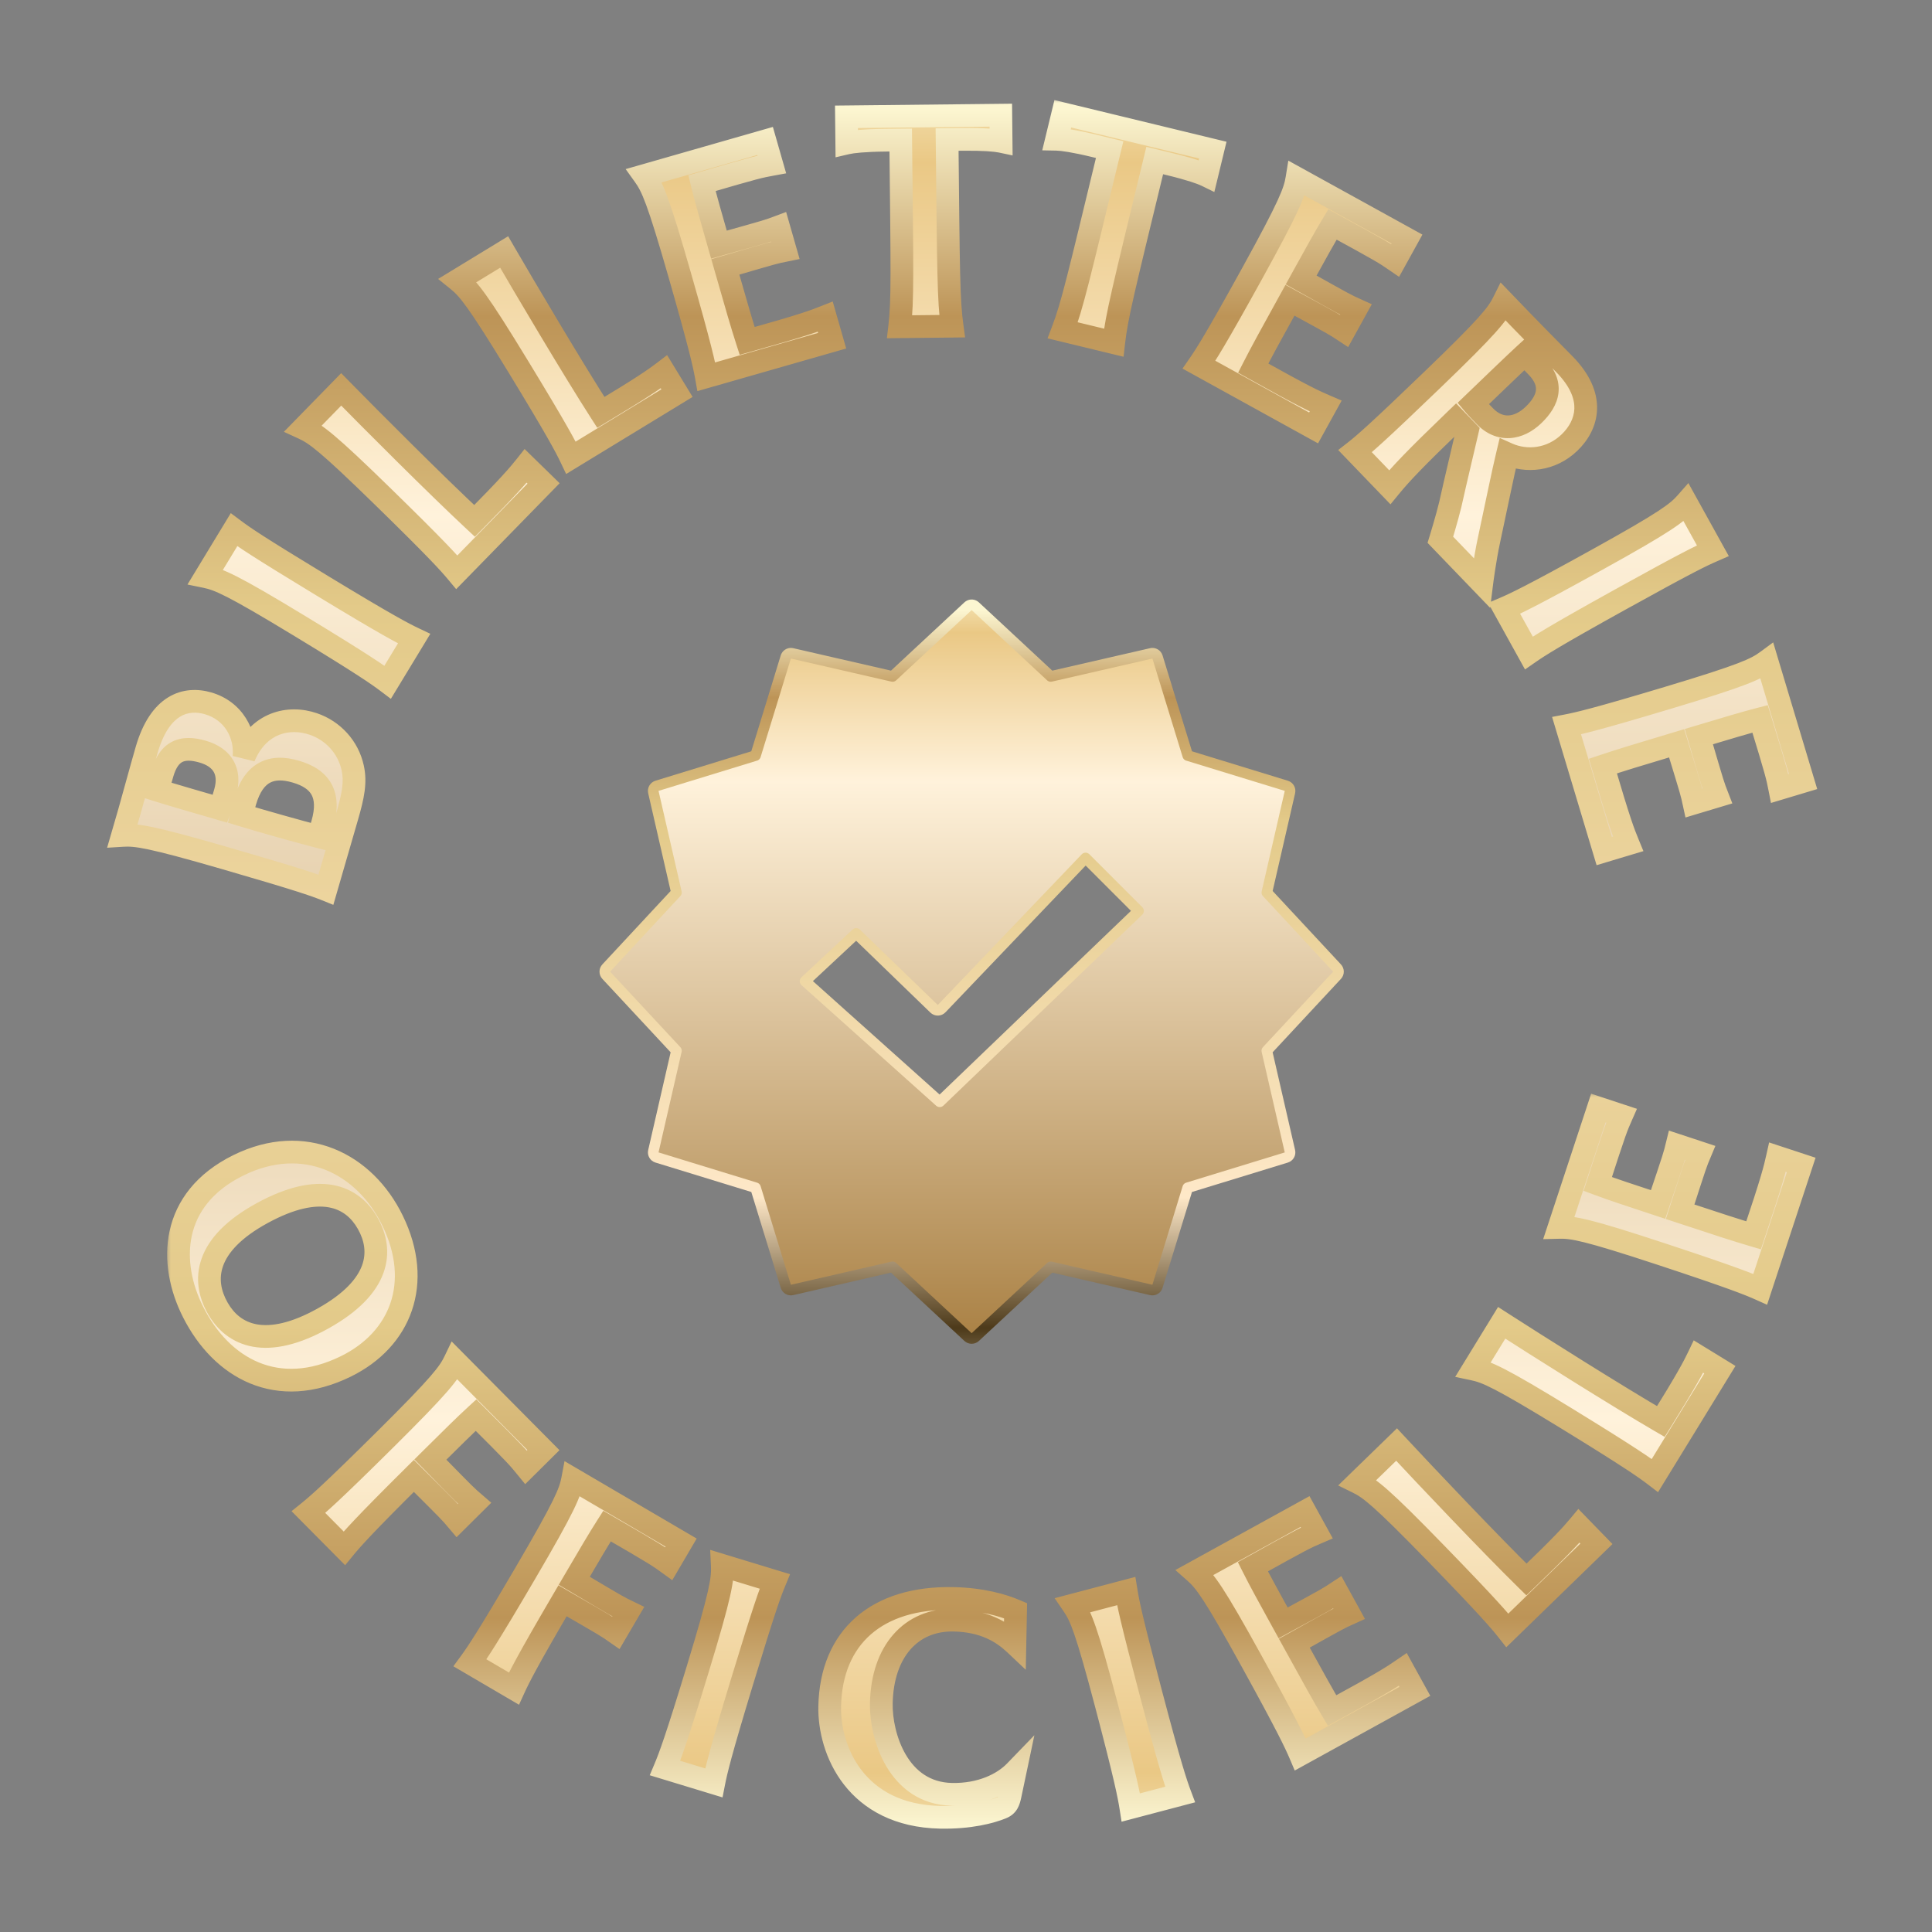 <svg width="171" height="171" viewBox="0 0 171 171" fill="none" xmlns="http://www.w3.org/2000/svg">
<rect x="0" y="0" width="171" height="171" fill="#808080" stroke="none"/>
<mask id="path-1-outside-1_332_106" maskUnits="userSpaceOnUse" x="14.618" y="96.621" width="147" height="66" fill="black">
<rect fill="white" x="14.618" y="96.621" width="147" height="66"/>
<path d="M17.091 116.126C14.921 111.838 15.005 106.139 21.11 103.135C26.924 100.274 32.281 102.964 34.748 108.039C37.43 113.551 35.466 118.549 30.621 120.934C24.565 123.914 19.608 121.117 17.091 116.126ZM28.595 116.694C33.648 113.877 33.934 110.727 32.549 108.279C31.164 105.831 28.273 104.605 23.221 107.363C18.095 110.156 17.882 113.33 19.267 115.778C20.652 118.226 23.566 119.5 28.595 116.694ZM36.632 130.63C32.223 135.003 31.149 136.22 30.477 137.038L27.302 133.837C28.126 133.172 29.352 132.108 34.068 127.431C38.995 122.544 39.743 121.535 40.263 120.449L48.097 128.347L46.563 129.869C45.86 129.006 45.727 128.834 42.134 125.249C41.099 126.199 40.064 127.226 38.089 129.185C41.454 132.616 41.207 132.367 42.006 133.057L40.473 134.578C39.789 133.774 40.036 134.023 36.632 130.63ZM49.791 141.683C46.651 147.041 45.926 148.493 45.486 149.456L41.596 147.177C42.222 146.323 43.134 144.98 46.492 139.249C50 133.262 50.465 132.095 50.689 130.912L60.286 136.536L59.194 138.399C58.294 137.747 58.121 137.614 53.728 135.071C52.972 136.255 52.234 137.513 50.828 139.912C54.961 142.366 54.659 142.188 55.608 142.651L54.516 144.514C53.648 143.912 53.951 144.089 49.791 141.683ZM63.178 157.802L58.865 156.488C59.275 155.512 59.85 153.994 61.785 147.64C63.806 141.002 63.986 139.759 63.929 138.556L68.579 139.972C68.145 141.025 67.714 142.164 65.685 148.828C63.75 155.182 63.382 156.763 63.178 157.802ZM89.889 142.561L89.83 145.503C88.691 144.427 87.063 143.45 84.417 143.397C80.638 143.322 78.097 146.161 78.006 150.75C77.948 153.666 79.495 158.72 84.246 158.814C86.811 158.865 88.774 157.905 89.849 156.792L89.402 158.916C89.283 159.454 89.168 159.803 88.651 160.009C87.698 160.395 85.852 160.898 83.233 160.846C75.729 160.697 73.36 154.898 73.436 151.038C73.558 144.883 77.626 141.345 84.347 141.479C86.912 141.529 88.764 142.079 89.889 142.561ZM104.451 158.833L100.09 159.982C99.927 158.936 99.618 157.342 97.926 150.919C96.158 144.209 95.659 143.056 94.979 142.063L99.678 140.825C99.863 141.949 100.094 143.144 101.869 149.881C103.561 156.303 104.078 157.842 104.451 158.833ZM125.231 149.7L115.086 155.29C114.672 154.316 113.985 152.845 110.78 147.027C107.431 140.95 106.666 139.953 105.764 139.155L115.507 133.787L116.549 135.679C115.528 136.119 115.325 136.199 110.893 138.672C111.523 139.928 112.227 141.205 113.569 143.641C117.791 141.345 117.484 141.515 118.367 140.936L119.409 142.827C118.448 143.265 118.755 143.095 114.559 145.438C116.344 148.678 117.061 149.979 117.903 151.395C122.551 148.865 123.245 148.39 124.162 147.761L125.231 149.7ZM120.163 131.204L123.609 127.855C126.092 130.525 131.885 136.642 135.105 139.8C138.183 136.846 139.095 135.848 139.755 135.055L141.298 136.643L133.417 144.301C132.761 143.471 131.709 142.234 127.081 137.47C122.245 132.494 121.244 131.735 120.163 131.204ZM130.399 121.177L132.913 117.081C135.977 119.056 143.101 123.553 147.001 125.819C149.255 122.196 149.892 121.003 150.336 120.072L152.223 121.23L146.477 130.597C145.636 129.954 144.312 129.015 138.65 125.542C132.735 121.913 131.578 121.425 130.399 121.177ZM159.425 103.11L155.798 114.111C154.831 113.679 153.327 113.069 147.019 110.989C140.429 108.816 139.19 108.607 137.986 108.636L141.469 98.072L143.521 98.748C143.071 99.766 142.978 99.962 141.414 104.792C142.731 105.282 144.116 105.739 146.757 106.61C148.287 102.054 148.177 102.387 148.43 101.362L150.481 102.038C150.075 103.013 150.185 102.68 148.706 107.252C152.219 108.41 153.629 108.875 155.21 109.34C156.893 104.322 157.078 103.502 157.322 102.417L159.425 103.11Z"/>
</mask>
<path d="M17.091 116.126C14.921 111.838 15.005 106.139 21.11 103.135C26.924 100.274 32.281 102.964 34.748 108.039C37.43 113.551 35.466 118.549 30.621 120.934C24.565 123.914 19.608 121.117 17.091 116.126ZM28.595 116.694C33.648 113.877 33.934 110.727 32.549 108.279C31.164 105.831 28.273 104.605 23.221 107.363C18.095 110.156 17.882 113.33 19.267 115.778C20.652 118.226 23.566 119.5 28.595 116.694ZM36.632 130.63C32.223 135.003 31.149 136.22 30.477 137.038L27.302 133.837C28.126 133.172 29.352 132.108 34.068 127.431C38.995 122.544 39.743 121.535 40.263 120.449L48.097 128.347L46.563 129.869C45.86 129.006 45.727 128.834 42.134 125.249C41.099 126.199 40.064 127.226 38.089 129.185C41.454 132.616 41.207 132.367 42.006 133.057L40.473 134.578C39.789 133.774 40.036 134.023 36.632 130.63ZM49.791 141.683C46.651 147.041 45.926 148.493 45.486 149.456L41.596 147.177C42.222 146.323 43.134 144.98 46.492 139.249C50 133.262 50.465 132.095 50.689 130.912L60.286 136.536L59.194 138.399C58.294 137.747 58.121 137.614 53.728 135.071C52.972 136.255 52.234 137.513 50.828 139.912C54.961 142.366 54.659 142.188 55.608 142.651L54.516 144.514C53.648 143.912 53.951 144.089 49.791 141.683ZM63.178 157.802L58.865 156.488C59.275 155.512 59.85 153.994 61.785 147.64C63.806 141.002 63.986 139.759 63.929 138.556L68.579 139.972C68.145 141.025 67.714 142.164 65.685 148.828C63.75 155.182 63.382 156.763 63.178 157.802ZM89.889 142.561L89.83 145.503C88.691 144.427 87.063 143.45 84.417 143.397C80.638 143.322 78.097 146.161 78.006 150.75C77.948 153.666 79.495 158.72 84.246 158.814C86.811 158.865 88.774 157.905 89.849 156.792L89.402 158.916C89.283 159.454 89.168 159.803 88.651 160.009C87.698 160.395 85.852 160.898 83.233 160.846C75.729 160.697 73.36 154.898 73.436 151.038C73.558 144.883 77.626 141.345 84.347 141.479C86.912 141.529 88.764 142.079 89.889 142.561ZM104.451 158.833L100.09 159.982C99.927 158.936 99.618 157.342 97.926 150.919C96.158 144.209 95.659 143.056 94.979 142.063L99.678 140.825C99.863 141.949 100.094 143.144 101.869 149.881C103.561 156.303 104.078 157.842 104.451 158.833ZM125.231 149.7L115.086 155.29C114.672 154.316 113.985 152.845 110.78 147.027C107.431 140.95 106.666 139.953 105.764 139.155L115.507 133.787L116.549 135.679C115.528 136.119 115.325 136.199 110.893 138.672C111.523 139.928 112.227 141.205 113.569 143.641C117.791 141.345 117.484 141.515 118.367 140.936L119.409 142.827C118.448 143.265 118.755 143.095 114.559 145.438C116.344 148.678 117.061 149.979 117.903 151.395C122.551 148.865 123.245 148.39 124.162 147.761L125.231 149.7ZM120.163 131.204L123.609 127.855C126.092 130.525 131.885 136.642 135.105 139.8C138.183 136.846 139.095 135.848 139.755 135.055L141.298 136.643L133.417 144.301C132.761 143.471 131.709 142.234 127.081 137.47C122.245 132.494 121.244 131.735 120.163 131.204ZM130.399 121.177L132.913 117.081C135.977 119.056 143.101 123.553 147.001 125.819C149.255 122.196 149.892 121.003 150.336 120.072L152.223 121.23L146.477 130.597C145.636 129.954 144.312 129.015 138.65 125.542C132.735 121.913 131.578 121.425 130.399 121.177ZM159.425 103.11L155.798 114.111C154.831 113.679 153.327 113.069 147.019 110.989C140.429 108.816 139.19 108.607 137.986 108.636L141.469 98.072L143.521 98.748C143.071 99.766 142.978 99.962 141.414 104.792C142.731 105.282 144.116 105.739 146.757 106.61C148.287 102.054 148.177 102.387 148.43 101.362L150.481 102.038C150.075 103.013 150.185 102.68 148.706 107.252C152.219 108.41 153.629 108.875 155.21 109.34C156.893 104.322 157.078 103.502 157.322 102.417L159.425 103.11Z" fill="url(#paint0_linear_332_106)"/>
<path d="M17.091 116.126L17.989 115.674L17.988 115.673L17.091 116.126ZM34.748 108.039L33.844 108.479L33.844 108.479L34.748 108.039ZM30.621 120.934L31.065 121.835L30.621 120.934ZM28.595 116.694L28.106 115.817L28.106 115.817L28.595 116.694ZM23.221 107.363L23.702 108.245L23.702 108.245L23.221 107.363ZM19.267 115.778L18.392 116.273L18.392 116.273L19.267 115.778ZM17.091 116.126L17.988 115.673C16.978 113.678 16.528 111.419 16.979 109.365C17.421 107.353 18.752 105.416 21.554 104.037L21.11 103.135L20.666 102.233C17.364 103.858 15.6 106.273 15.016 108.934C14.441 111.552 15.034 114.287 16.195 116.58L17.091 116.126ZM21.11 103.135L21.554 104.037C24.224 102.723 26.72 102.708 28.811 103.544C30.92 104.387 32.703 106.132 33.844 108.479L34.748 108.039L35.652 107.6C34.326 104.872 32.197 102.734 29.557 101.678C26.9 100.616 23.811 100.686 20.666 102.233L21.11 103.135ZM34.748 108.039L33.844 108.479C35.088 111.036 35.219 113.388 34.556 115.335C33.892 117.285 32.395 118.94 30.177 120.032L30.621 120.934L31.065 121.835C33.692 120.543 35.6 118.506 36.459 115.983C37.318 113.457 37.09 110.555 35.652 107.6L34.748 108.039ZM30.621 120.934L30.177 120.032C27.374 121.411 24.923 121.417 22.911 120.59C20.874 119.752 19.166 118.008 17.989 115.674L17.091 116.126L16.194 116.579C17.533 119.235 19.561 121.385 22.146 122.449C24.756 123.522 27.811 123.436 31.065 121.835L30.621 120.934ZM28.595 116.694L29.085 117.572C31.727 116.099 33.286 114.449 33.93 112.694C34.584 110.909 34.225 109.2 33.423 107.784L32.549 108.279L31.674 108.774C32.258 109.806 32.448 110.896 32.043 112.002C31.626 113.138 30.516 114.473 28.106 115.817L28.595 116.694ZM32.549 108.279L33.423 107.784C32.611 106.349 31.31 105.208 29.434 104.879C27.598 104.557 25.374 105.042 22.739 106.48L23.221 107.363L23.702 108.245C26.12 106.926 27.868 106.645 29.087 106.859C30.265 107.065 31.101 107.761 31.674 108.774L32.549 108.279ZM23.221 107.363L22.74 106.48C20.058 107.942 18.492 109.593 17.857 111.36C17.212 113.152 17.596 114.865 18.392 116.273L19.267 115.778L20.142 115.283C19.553 114.243 19.351 113.145 19.748 112.04C20.155 110.909 21.258 109.576 23.702 108.245L23.221 107.363ZM19.267 115.778L18.392 116.273C19.203 117.706 20.509 118.859 22.388 119.196C24.23 119.525 26.457 119.038 29.085 117.572L28.595 116.694L28.106 115.817C25.704 117.157 23.959 117.435 22.742 117.217C21.56 117.006 20.716 116.298 20.142 115.283L19.267 115.778ZM36.632 130.63L37.342 129.918L36.634 129.212L35.925 129.916L36.632 130.63ZM30.477 137.038L29.764 137.746L30.548 138.537L31.254 137.676L30.477 137.038ZM27.302 133.837L26.671 133.055L25.805 133.754L26.589 134.545L27.302 133.837ZM40.263 120.449L40.977 119.742L39.973 118.729L39.357 120.015L40.263 120.449ZM48.097 128.347L48.805 129.061L49.518 128.353L48.81 127.64L48.097 128.347ZM46.563 129.869L45.784 130.504L46.484 131.362L47.271 130.582L46.563 129.869ZM42.134 125.249L42.844 124.538L42.163 123.858L41.454 124.509L42.134 125.249ZM38.089 129.185L37.382 128.471L36.672 129.175L37.372 129.888L38.089 129.185ZM42.006 133.057L42.714 133.771L43.484 133.007L42.663 132.297L42.006 133.057ZM40.473 134.578L39.707 135.229L40.41 136.056L41.18 135.292L40.473 134.578ZM36.632 130.63L35.925 129.916C31.514 134.29 30.408 135.539 29.701 136.401L30.477 137.038L31.254 137.676C31.89 136.901 32.932 135.715 37.34 131.343L36.632 130.63ZM30.477 137.038L31.191 136.331L28.016 133.129L27.302 133.837L26.589 134.545L29.764 137.746L30.477 137.038ZM27.302 133.837L27.933 134.619C28.801 133.918 30.06 132.821 34.776 128.144L34.068 127.431L33.36 126.717C28.644 131.395 27.45 132.426 26.671 133.055L27.302 133.837ZM34.068 127.431L34.776 128.144C39.664 123.296 40.559 122.159 41.17 120.883L40.263 120.449L39.357 120.015C38.928 120.912 38.326 121.792 33.36 126.717L34.068 127.431ZM40.263 120.449L39.55 121.157L47.383 129.055L48.097 128.347L48.81 127.64L40.977 119.742L40.263 120.449ZM48.097 128.347L47.389 127.634L45.855 129.155L46.563 129.869L47.271 130.582L48.805 129.061L48.097 128.347ZM46.563 129.869L47.342 129.233C46.601 128.325 46.431 128.117 42.844 124.538L42.134 125.249L41.424 125.961C45.024 129.552 45.12 129.688 45.784 130.504L46.563 129.869ZM42.134 125.249L41.454 124.509C40.402 125.475 39.351 126.518 37.382 128.471L38.089 129.185L38.797 129.898C40.777 127.935 41.796 126.924 42.814 125.989L42.134 125.249ZM38.089 129.185L37.372 129.888C40.725 133.308 40.511 133.094 41.349 133.818L42.006 133.057L42.663 132.297C41.903 131.64 42.183 131.924 38.807 128.481L38.089 129.185ZM42.006 133.057L41.298 132.344L39.765 133.865L40.473 134.578L41.18 135.292L42.714 133.771L42.006 133.057ZM40.473 134.578L41.238 133.927C40.521 133.084 40.734 133.3 37.342 129.918L36.632 130.63L35.923 131.341C39.338 134.746 39.056 134.463 39.707 135.229L40.473 134.578ZM49.791 141.683L50.294 140.813L49.429 140.313L48.924 141.175L49.791 141.683ZM45.486 149.456L44.978 150.323L45.939 150.886L46.401 149.873L45.486 149.456ZM41.596 147.177L40.785 146.583L40.127 147.481L41.088 148.044L41.596 147.177ZM50.689 130.912L51.197 130.045L49.966 129.324L49.701 130.725L50.689 130.912ZM60.286 136.536L61.154 137.044L61.662 136.177L60.794 135.669L60.286 136.536ZM59.194 138.399L58.605 139.213L59.501 139.863L60.062 138.907L59.194 138.399ZM53.728 135.071L54.231 134.201L53.399 133.719L52.881 134.53L53.728 135.071ZM50.828 139.912L49.961 139.404L49.456 140.267L50.316 140.777L50.828 139.912ZM55.608 142.651L56.475 143.159L57.024 142.222L56.048 141.747L55.608 142.651ZM54.516 144.514L53.943 145.34L54.834 145.959L55.383 145.022L54.516 144.514ZM49.791 141.683L48.924 141.175C45.784 146.534 45.035 148.025 44.572 149.039L45.486 149.456L46.401 149.873C46.817 148.961 47.52 147.547 50.658 142.191L49.791 141.683ZM45.486 149.456L45.995 148.589L42.104 146.31L41.596 147.177L41.088 148.044L44.978 150.323L45.486 149.456ZM41.596 147.177L42.407 147.771C43.066 146.871 44.001 145.487 47.359 139.757L46.492 139.249L45.625 138.741C42.267 144.472 41.377 145.775 40.785 146.583L41.596 147.177ZM46.492 139.249L47.359 139.757C50.84 133.817 51.413 132.488 51.676 131.099L50.689 130.912L49.701 130.725C49.517 131.701 49.16 132.707 45.625 138.741L46.492 139.249ZM50.689 130.912L50.181 131.779L59.778 137.403L60.286 136.536L60.794 135.669L51.197 130.045L50.689 130.912ZM60.286 136.536L59.419 136.028L58.327 137.891L59.194 138.399L60.062 138.907L61.154 137.044L60.286 136.536ZM59.194 138.399L59.784 137.586C58.835 136.898 58.617 136.74 54.231 134.201L53.728 135.071L53.224 135.941C57.625 138.488 57.753 138.595 58.605 139.213L59.194 138.399ZM53.728 135.071L52.881 134.53C52.112 135.734 51.364 137.011 49.961 139.404L50.828 139.912L51.696 140.421C53.105 138.015 53.831 136.776 54.575 135.612L53.728 135.071ZM50.828 139.912L50.316 140.777C54.434 143.221 54.173 143.069 55.168 143.554L55.608 142.651L56.048 141.747C55.145 141.307 55.488 141.51 51.342 139.048L50.828 139.912ZM55.608 142.651L54.741 142.142L53.649 144.006L54.516 144.514L55.383 145.022L56.475 143.159L55.608 142.651ZM54.516 144.514L55.089 143.689C54.18 143.057 54.44 143.211 50.294 140.813L49.791 141.683L49.288 142.553C53.462 144.967 53.117 144.767 53.943 145.34L54.516 144.514ZM63.178 157.802L62.886 158.763L63.951 159.087L64.165 157.995L63.178 157.802ZM58.865 156.488L57.938 156.099L57.507 157.126L58.572 157.45L58.865 156.488ZM63.929 138.556L64.222 137.595L62.858 137.179L62.925 138.604L63.929 138.556ZM68.579 139.972L69.508 140.354L69.929 139.332L68.871 139.01L68.579 139.972ZM63.178 157.802L63.471 156.84L59.157 155.527L58.865 156.488L58.572 157.45L62.886 158.763L63.178 157.802ZM58.865 156.488L59.791 156.878C60.223 155.849 60.812 154.286 62.746 147.933L61.785 147.64L60.823 147.347C58.888 153.702 58.326 155.176 57.938 156.099L58.865 156.488ZM61.785 147.64L62.746 147.933C64.751 141.347 65 139.921 64.933 138.508L63.929 138.556L62.925 138.604C62.973 139.596 62.86 140.657 60.823 147.347L61.785 147.64ZM63.929 138.556L63.637 139.517L68.286 140.933L68.579 139.972L68.871 139.01L64.222 137.595L63.929 138.556ZM68.579 139.972L67.649 139.589C67.195 140.693 66.751 141.875 64.723 148.535L65.685 148.828L66.646 149.12C68.676 142.452 69.095 141.357 69.508 140.354L68.579 139.972ZM65.685 148.828L64.723 148.535C62.789 154.888 62.406 156.514 62.192 157.609L63.178 157.802L64.165 157.995C64.357 157.012 64.711 155.475 66.646 149.12L65.685 148.828ZM89.889 142.561L90.894 142.581L90.907 141.903L90.284 141.637L89.889 142.561ZM89.83 145.503L89.141 146.234L90.79 147.791L90.835 145.523L89.83 145.503ZM84.417 143.397L84.437 142.392L84.417 143.397ZM89.849 156.792L90.833 156.999L91.552 153.584L89.126 156.093L89.849 156.792ZM89.402 158.916L90.383 159.133L90.385 159.123L89.402 158.916ZM88.651 160.009L88.28 159.075L88.274 159.077L88.651 160.009ZM89.889 142.561L88.884 142.541L88.826 145.483L89.83 145.503L90.835 145.523L90.894 142.581L89.889 142.561ZM89.83 145.503L90.52 144.772C89.225 143.55 87.366 142.451 84.437 142.392L84.417 143.397L84.397 144.402C86.759 144.449 88.156 145.305 89.141 146.234L89.83 145.503ZM84.417 143.397L84.437 142.392C82.272 142.349 80.401 143.15 79.073 144.662C77.761 146.156 77.05 148.262 77.001 150.73L78.006 150.75L79.011 150.77C79.053 148.65 79.658 147.041 80.584 145.988C81.494 144.951 82.783 144.37 84.397 144.402L84.417 143.397ZM78.006 150.75L77.001 150.73C76.969 152.341 77.373 154.525 78.458 156.353C79.566 158.219 81.426 159.763 84.226 159.819L84.246 158.814L84.266 157.809C82.315 157.77 81.026 156.741 80.187 155.327C79.325 153.876 78.985 152.075 79.011 150.77L78.006 150.75ZM84.246 158.814L84.226 159.819C87.046 159.875 89.287 158.82 90.572 157.49L89.849 156.792L89.126 156.093C88.261 156.989 86.575 157.855 84.266 157.809L84.246 158.814ZM89.849 156.792L88.866 156.585L88.418 158.709L89.402 158.916L90.385 159.123L90.833 156.999L89.849 156.792ZM89.402 158.916L88.421 158.7C88.392 158.828 88.371 158.914 88.35 158.98C88.329 159.043 88.316 159.066 88.314 159.069C88.314 159.07 88.316 159.067 88.32 159.062C88.325 159.057 88.329 159.053 88.332 159.05C88.34 159.044 88.329 159.055 88.28 159.075L88.651 160.009L89.023 160.942C89.463 160.767 89.804 160.494 90.037 160.105C90.24 159.767 90.326 159.394 90.383 159.133L89.402 158.916ZM88.651 160.009L88.274 159.077C87.447 159.412 85.736 159.891 83.253 159.841L83.233 160.846L83.213 161.851C85.968 161.906 87.95 161.377 89.029 160.94L88.651 160.009ZM83.233 160.846L83.253 159.841C79.79 159.773 77.611 158.418 76.284 156.716C74.929 154.977 74.406 152.799 74.441 151.058L73.436 151.038L72.431 151.018C72.389 153.137 73.013 155.788 74.699 157.952C76.414 160.152 79.172 161.771 83.213 161.851L83.233 160.846ZM73.436 151.038L74.441 151.058C74.498 148.206 75.459 146.073 77.079 144.657C78.711 143.229 81.139 142.42 84.327 142.483L84.347 141.479L84.367 140.474C80.834 140.404 77.867 141.297 75.755 143.143C73.631 145.001 72.497 147.714 72.431 151.018L73.436 151.038ZM84.347 141.479L84.327 142.483C86.756 142.532 88.481 143.051 89.493 143.485L89.889 142.561L90.284 141.637C89.047 141.107 87.068 140.527 84.367 140.474L84.347 141.479ZM104.451 158.833L104.707 159.805L105.783 159.521L105.391 158.479L104.451 158.833ZM100.09 159.982L99.097 160.137L99.27 161.237L100.346 160.954L100.09 159.982ZM94.979 142.063L94.722 141.091L93.344 141.454L94.149 142.631L94.979 142.063ZM99.678 140.825L100.67 140.662L100.491 139.571L99.422 139.853L99.678 140.825ZM101.869 149.881L102.84 149.625L101.869 149.881ZM104.451 158.833L104.195 157.861L99.834 159.01L100.09 159.982L100.346 160.954L104.707 159.805L104.451 158.833ZM100.09 159.982L101.083 159.826C100.911 158.724 100.59 157.085 98.898 150.663L97.926 150.919L96.954 151.175C98.647 157.599 98.942 159.148 99.097 160.137L100.09 159.982ZM97.926 150.919L98.898 150.663C97.144 144.006 96.607 142.662 95.808 141.495L94.979 142.063L94.149 142.631C94.711 143.451 95.173 144.413 96.954 151.175L97.926 150.919ZM94.979 142.063L95.235 143.035L99.934 141.797L99.678 140.825L99.422 139.853L94.722 141.091L94.979 142.063ZM99.678 140.825L98.686 140.987C98.88 142.165 99.123 143.405 100.897 150.137L101.869 149.881L102.84 149.625C101.065 142.884 100.846 141.732 100.67 140.662L99.678 140.825ZM101.869 149.881L100.897 150.137C102.589 156.559 103.117 158.143 103.51 159.187L104.451 158.833L105.391 158.479C105.039 157.542 104.533 156.048 102.84 149.625L101.869 149.881ZM125.231 149.7L125.716 150.581L126.596 150.096L126.111 149.215L125.231 149.7ZM115.086 155.29L114.161 155.683L114.596 156.708L115.571 156.17L115.086 155.29ZM105.764 139.155L105.279 138.275L104.03 138.963L105.098 139.908L105.764 139.155ZM115.507 133.787L116.387 133.302L115.902 132.422L115.022 132.907L115.507 133.787ZM116.549 135.679L116.947 136.602L117.964 136.164L117.43 135.194L116.549 135.679ZM110.893 138.672L110.403 137.795L109.563 138.264L109.994 139.123L110.893 138.672ZM113.569 143.641L112.688 144.126L113.171 145.001L114.049 144.524L113.569 143.641ZM118.367 140.936L119.247 140.451L118.723 139.5L117.816 140.095L118.367 140.936ZM119.409 142.827L119.825 143.742L120.813 143.293L120.289 142.342L119.409 142.827ZM114.559 145.438L114.069 144.561L113.196 145.048L113.679 145.923L114.559 145.438ZM117.903 151.395L117.039 151.909L117.533 152.74L118.383 152.278L117.903 151.395ZM124.162 147.761L125.042 147.276L124.508 146.306L123.594 146.932L124.162 147.761ZM125.231 149.7L124.746 148.82L114.601 154.41L115.086 155.29L115.571 156.17L125.716 150.581L125.231 149.7ZM115.086 155.29L116.011 154.897C115.575 153.871 114.865 152.359 111.66 146.542L110.78 147.027L109.899 147.512C113.105 153.33 113.769 154.761 114.161 155.683L115.086 155.29ZM110.78 147.027L111.66 146.542C108.337 140.512 107.489 139.34 106.43 138.403L105.764 139.155L105.098 139.908C105.843 140.567 106.524 141.387 109.899 147.512L110.78 147.027ZM105.764 139.155L106.249 140.036L115.992 134.667L115.507 133.787L115.022 132.907L105.279 138.275L105.764 139.155ZM115.507 133.787L114.627 134.272L115.669 136.164L116.549 135.679L117.43 135.194L116.387 133.302L115.507 133.787ZM116.549 135.679L116.152 134.756C115.075 135.219 114.828 135.326 110.403 137.795L110.893 138.672L111.382 139.55C115.822 137.073 115.98 137.018 116.947 136.602L116.549 135.679ZM110.893 138.672L109.994 139.123C110.635 140.4 111.35 141.697 112.688 144.126L113.569 143.641L114.449 143.156C113.103 140.714 112.41 139.456 111.791 138.222L110.893 138.672ZM113.569 143.641L114.049 144.524C118.257 142.236 117.992 142.383 118.918 141.776L118.367 140.936L117.816 140.095C116.975 140.646 117.325 140.455 113.089 142.758L113.569 143.641ZM118.367 140.936L117.486 141.421L118.529 143.312L119.409 142.827L120.289 142.342L119.247 140.451L118.367 140.936ZM119.409 142.827L118.993 141.913C117.985 142.371 118.251 142.226 114.069 144.561L114.559 145.438L115.049 146.316C119.259 143.965 118.91 144.158 119.825 143.742L119.409 142.827ZM114.559 145.438L113.679 145.923C115.461 149.157 116.186 150.475 117.039 151.909L117.903 151.395L118.767 150.881C117.935 149.482 117.227 148.198 115.439 144.953L114.559 145.438ZM117.903 151.395L118.383 152.278C123.04 149.743 123.77 149.249 124.73 148.59L124.162 147.761L123.594 146.932C122.72 147.531 122.062 147.987 117.422 150.512L117.903 151.395ZM124.162 147.761L123.282 148.246L124.35 150.185L125.231 149.7L126.111 149.215L125.042 147.276L124.162 147.761ZM120.163 131.204L119.462 130.483L118.44 131.477L119.72 132.106L120.163 131.204ZM123.609 127.855L124.346 127.171L123.646 126.418L122.909 127.134L123.609 127.855ZM135.105 139.8L134.401 140.518L135.097 141.2L135.801 140.525L135.105 139.8ZM139.755 135.055L140.476 134.355L139.698 133.554L138.983 134.412L139.755 135.055ZM141.298 136.643L141.999 137.364L142.719 136.663L142.019 135.942L141.298 136.643ZM133.417 144.301L132.629 144.925L133.319 145.798L134.118 145.022L133.417 144.301ZM120.163 131.204L120.863 131.925L124.31 128.576L123.609 127.855L122.909 127.134L119.462 130.483L120.163 131.204ZM123.609 127.855L122.873 128.539C125.357 131.211 131.164 137.342 134.401 140.518L135.105 139.8L135.809 139.083C132.606 135.942 126.826 129.84 124.346 127.171L123.609 127.855ZM135.105 139.8L135.801 140.525C138.884 137.566 139.829 136.536 140.527 135.699L139.755 135.055L138.983 134.412C138.36 135.159 137.482 136.127 134.409 139.075L135.105 139.8ZM139.755 135.055L139.034 135.755L140.577 137.343L141.298 136.643L142.019 135.942L140.476 134.355L139.755 135.055ZM141.298 136.643L140.598 135.922L132.717 143.581L133.417 144.301L134.118 145.022L141.999 137.364L141.298 136.643ZM133.417 144.301L134.206 143.678C133.514 142.803 132.43 141.533 127.801 136.77L127.081 137.47L126.36 138.171C130.989 142.935 132.008 144.139 132.629 144.925L133.417 144.301ZM127.081 137.47L127.801 136.77C123.003 131.833 121.875 130.926 120.606 130.302L120.163 131.204L119.72 132.106C120.612 132.544 121.486 133.156 126.36 138.171L127.081 137.47ZM130.399 121.177L129.543 120.652L128.797 121.867L130.193 122.161L130.399 121.177ZM132.913 117.081L133.457 116.236L132.593 115.679L132.056 116.555L132.913 117.081ZM147.001 125.819L146.496 126.688L147.339 127.177L147.854 126.35L147.001 125.819ZM150.336 120.072L150.862 119.216L149.91 118.632L149.429 119.639L150.336 120.072ZM152.223 121.23L153.08 121.756L153.606 120.899L152.749 120.373L152.223 121.23ZM146.477 130.597L145.867 131.396L146.752 132.072L147.334 131.123L146.477 130.597ZM130.399 121.177L131.256 121.703L133.769 117.606L132.913 117.081L132.056 116.555L129.543 120.652L130.399 121.177ZM132.913 117.081L132.368 117.926C135.435 119.902 142.575 124.409 146.496 126.688L147.001 125.819L147.506 124.95C143.627 122.696 136.52 118.21 133.457 116.236L132.913 117.081ZM147.001 125.819L147.854 126.35C150.112 122.721 150.774 121.489 151.243 120.505L150.336 120.072L149.429 119.639C149.01 120.518 148.398 121.672 146.148 125.288L147.001 125.819ZM150.336 120.072L149.811 120.929L151.698 122.087L152.223 121.23L152.749 120.373L150.862 119.216L150.336 120.072ZM152.223 121.23L151.367 120.705L145.62 130.071L146.477 130.597L147.334 131.123L153.08 121.756L152.223 121.23ZM146.477 130.597L147.087 129.798C146.201 129.121 144.837 128.158 139.176 124.685L138.65 125.542L138.125 126.399C143.787 129.872 145.071 130.787 145.867 131.396L146.477 130.597ZM138.65 125.542L139.176 124.685C133.307 121.085 131.99 120.485 130.606 120.194L130.399 121.177L130.193 122.161C131.165 122.365 132.163 122.742 138.125 126.399L138.65 125.542ZM159.425 103.11L160.379 103.425L160.694 102.47L159.739 102.156L159.425 103.11ZM155.798 114.111L155.387 115.028L156.404 115.483L156.752 114.425L155.798 114.111ZM137.986 108.636L137.032 108.322L136.585 109.676L138.011 109.641L137.986 108.636ZM141.469 98.072L141.784 97.117L140.829 96.803L140.515 97.757L141.469 98.072ZM143.521 98.748L144.44 99.154L144.887 98.141L143.835 97.794L143.521 98.748ZM141.414 104.792L140.458 104.482L140.162 105.397L141.063 105.733L141.414 104.792ZM146.757 106.61L146.442 107.564L147.391 107.877L147.709 106.93L146.757 106.61ZM148.43 101.362L148.745 100.407L147.714 100.068L147.454 101.121L148.43 101.362ZM150.481 102.038L151.409 102.425L151.827 101.424L150.796 101.084L150.481 102.038ZM148.706 107.252L147.749 106.943L147.442 107.894L148.391 108.207L148.706 107.252ZM155.21 109.34L154.927 110.304L155.855 110.577L156.163 109.659L155.21 109.34ZM157.322 102.417L157.637 101.463L156.584 101.116L156.341 102.197L157.322 102.417ZM159.425 103.11L158.47 102.796L154.843 113.796L155.798 114.111L156.752 114.425L160.379 103.425L159.425 103.11ZM155.798 114.111L156.208 113.193C155.19 112.738 153.641 112.114 147.333 110.035L147.019 110.989L146.704 111.943C153.013 114.023 154.473 114.619 155.387 115.028L155.798 114.111ZM147.019 110.989L147.333 110.035C140.795 107.879 139.375 107.597 137.961 107.632L137.986 108.636L138.011 109.641C139.004 109.617 140.062 109.754 146.704 111.943L147.019 110.989ZM137.986 108.636L138.941 108.951L142.424 98.386L141.469 98.072L140.515 97.757L137.032 108.322L137.986 108.636ZM141.469 98.072L141.155 99.026L143.206 99.703L143.521 98.748L143.835 97.794L141.784 97.117L141.469 98.072ZM143.521 98.748L142.601 98.342C142.128 99.415 142.019 99.661 140.458 104.482L141.414 104.792L142.371 105.101C143.937 100.264 144.015 100.117 144.44 99.154L143.521 98.748ZM141.414 104.792L141.063 105.733C142.402 106.232 143.808 106.696 146.442 107.564L146.757 106.61L147.071 105.655C144.423 104.782 143.06 104.333 141.766 103.85L141.414 104.792ZM146.757 106.61L147.709 106.93C149.235 102.389 149.141 102.677 149.406 101.602L148.43 101.362L147.454 101.121C147.214 102.097 147.34 101.718 145.804 106.29L146.757 106.61ZM148.43 101.362L148.115 102.316L150.167 102.993L150.481 102.038L150.796 101.084L148.745 100.407L148.43 101.362ZM150.481 102.038L149.554 101.651C149.128 102.673 149.224 102.386 147.749 106.943L148.706 107.252L149.662 107.562C151.146 102.973 151.022 103.353 151.409 102.425L150.481 102.038ZM148.706 107.252L148.391 108.207C151.898 109.363 153.326 109.834 154.927 110.304L155.21 109.34L155.493 108.376C153.932 107.917 152.539 107.458 149.02 106.298L148.706 107.252ZM155.21 109.34L156.163 109.659C157.849 104.633 158.047 103.774 158.302 102.638L157.322 102.417L156.341 102.197C156.109 103.231 155.937 104.012 154.257 109.02L155.21 109.34ZM157.322 102.417L157.007 103.371L159.11 104.065L159.425 103.11L159.739 102.156L157.637 101.463L157.322 102.417Z" fill="url(#paint1_linear_332_106)" mask="url(#path-1-outside-1_332_106)"/>
<mask id="path-3-outside-2_332_106" maskUnits="userSpaceOnUse" x="8.618" y="8.621" width="153" height="72" fill="black">
<rect fill="white" x="8.618" y="8.621" width="153" height="72"/>
<path d="M10.842 73.943L11.466 71.79C11.699 70.986 12.474 68.119 12.977 66.381C14.15 62.336 16.448 61.681 18.419 62.252C20.649 62.898 21.773 64.939 21.598 66.996C22.886 63.912 25.58 63.344 27.729 64.079C29.469 64.668 30.817 66.127 31.215 67.957C31.495 69.219 31.268 70.39 30.712 72.309L28.848 78.74C27.867 78.343 26.333 77.814 19.954 75.965C13.289 74.034 12.044 73.869 10.842 73.943ZM21.687 70.958C21.514 71.554 21.499 71.606 21.374 72.132C22.949 72.617 26.639 73.658 28.184 74.05C28.36 73.539 28.36 73.539 28.533 72.942C29.307 70.271 28.322 68.917 26.169 68.293C24.043 67.677 22.461 68.287 21.687 70.958ZM19.481 71.584C19.612 71.228 19.755 70.735 19.928 70.139C20.462 68.298 19.703 67.037 17.939 66.526C16.124 66 14.954 66.448 14.367 68.471C14.21 69.016 14.074 69.482 13.965 69.957C14.891 70.253 17.899 71.125 19.481 71.584ZM36.653 56.526L34.313 60.381C33.469 59.742 32.14 58.81 26.462 55.364C20.53 51.763 19.37 51.281 18.191 51.038L20.712 46.884C21.626 47.564 22.622 48.264 28.577 51.878C34.255 55.324 35.696 56.072 36.653 56.526ZM26.841 37.903L30.199 34.465C32.75 37.069 38.702 43.032 42.003 46.105C45.003 43.072 45.888 42.049 46.528 41.24L48.111 42.786L40.434 50.649C39.756 49.836 38.672 48.627 33.92 43.986C28.956 39.138 27.935 38.406 26.841 37.903ZM40.518 24.805L44.622 22.303C46.45 25.458 50.742 32.707 53.181 36.501C56.838 34.304 57.948 33.532 58.768 32.906L59.92 34.796L50.537 40.516C50.081 39.561 49.331 38.121 45.873 32.45C42.262 26.525 41.454 25.562 40.518 24.805ZM73.652 30.157L62.517 33.346C62.331 32.304 61.989 30.717 60.16 24.332C58.249 17.661 57.725 16.519 57.023 15.541L67.717 12.477L68.312 14.554C67.218 14.755 67.003 14.789 62.131 16.212C62.466 17.577 62.867 18.979 63.633 21.652C68.261 20.355 67.923 20.451 68.913 20.083L69.508 22.16C68.473 22.372 68.811 22.275 64.198 23.625C65.217 27.181 65.626 28.608 66.131 30.177C71.226 28.745 72.008 28.437 73.043 28.028L73.652 30.157ZM79.722 12.395L78.399 12.409C76.483 12.429 75.431 12.548 74.946 12.661L74.921 10.339L88.582 10.194L88.607 12.516C88.12 12.413 87.066 12.316 85.149 12.337L83.826 12.351C83.953 24.257 83.95 26.525 84.272 28.871L79.628 28.92C79.9 26.568 79.849 24.301 79.722 12.395ZM98.216 13.242L96.93 12.93C95.067 12.479 94.018 12.336 93.52 12.326L94.067 10.069L107.345 13.287L106.798 15.543C106.351 15.324 105.353 14.971 103.49 14.52L102.204 14.208C99.4 25.78 98.84 27.978 98.575 30.331L94.062 29.237C94.904 27.024 95.412 24.814 98.216 13.242ZM116.265 37.876L106.123 32.281C106.726 31.411 107.604 30.044 110.812 24.229C114.164 18.153 114.599 16.974 114.792 15.786L124.532 21.16L123.488 23.051C122.571 22.421 122.395 22.293 117.938 19.865C117.212 21.068 116.508 22.345 115.164 24.78C119.359 27.125 119.052 26.956 120.013 27.393L118.97 29.285C118.087 28.705 118.394 28.875 114.173 26.576C112.386 29.815 111.669 31.116 110.921 32.584C115.541 35.164 116.313 35.497 117.335 35.937L116.265 37.876ZM128.366 44.641C128.951 42.017 129.468 39.907 129.864 38.177L128.853 37.127C125.235 40.61 124.027 41.885 123.01 43.126L119.939 39.936C120.773 39.283 121.996 38.218 126.781 33.612C131.78 28.8 132.544 27.802 133.08 26.724L134.597 28.3C135.159 28.883 137.2 30.965 138.437 32.211C141.322 35.13 140.491 37.654 138.916 39.171C137.282 40.744 135.082 40.912 133.435 40.174C132.958 42.17 132.577 44.148 131.802 47.743C131.404 49.587 131.156 51.588 131.156 51.588L127.485 47.775C127.485 47.775 128.076 45.858 128.366 44.641ZM130.388 35.724C130.631 36.015 130.987 36.385 131.417 36.832C132.747 38.213 134.412 37.996 135.735 36.723C137.097 35.412 137.487 33.988 136.026 32.471C135.633 32.062 135.408 31.829 134.939 31.38C134.22 32.035 131.575 34.582 130.388 35.724ZM135.318 57.793L133.133 53.849C134.107 53.433 135.576 52.743 141.387 49.525C147.457 46.162 148.452 45.395 149.247 44.492L151.602 48.743C150.558 49.198 149.456 49.716 143.362 53.091C137.552 56.309 136.187 57.189 135.318 57.793ZM141.987 75.326L138.656 64.232C139.695 64.033 141.278 63.67 147.639 61.76C154.285 59.764 155.42 59.226 156.39 58.512L159.589 69.166L157.52 69.787C157.306 68.696 157.269 68.481 155.784 63.628C154.423 63.98 153.027 64.399 150.364 65.199C151.72 69.81 151.619 69.473 151.999 70.459L149.931 71.08C149.705 70.048 149.806 70.384 148.398 65.789C144.855 66.853 143.433 67.28 141.871 67.805C143.367 72.881 143.686 73.66 144.107 74.689L141.987 75.326Z"/>
</mask>
<path d="M10.842 73.943L11.466 71.79C11.699 70.986 12.474 68.119 12.977 66.381C14.15 62.336 16.448 61.681 18.419 62.252C20.649 62.898 21.773 64.939 21.598 66.996C22.886 63.912 25.58 63.344 27.729 64.079C29.469 64.668 30.817 66.127 31.215 67.957C31.495 69.219 31.268 70.39 30.712 72.309L28.848 78.74C27.867 78.343 26.333 77.814 19.954 75.965C13.289 74.034 12.044 73.869 10.842 73.943ZM21.687 70.958C21.514 71.554 21.499 71.606 21.374 72.132C22.949 72.617 26.639 73.658 28.184 74.05C28.36 73.539 28.36 73.539 28.533 72.942C29.307 70.271 28.322 68.917 26.169 68.293C24.043 67.677 22.461 68.287 21.687 70.958ZM19.481 71.584C19.612 71.228 19.755 70.735 19.928 70.139C20.462 68.298 19.703 67.037 17.939 66.526C16.124 66 14.954 66.448 14.367 68.471C14.21 69.016 14.074 69.482 13.965 69.957C14.891 70.253 17.899 71.125 19.481 71.584ZM36.653 56.526L34.313 60.381C33.469 59.742 32.14 58.81 26.462 55.364C20.53 51.763 19.37 51.281 18.191 51.038L20.712 46.884C21.626 47.564 22.622 48.264 28.577 51.878C34.255 55.324 35.696 56.072 36.653 56.526ZM26.841 37.903L30.199 34.465C32.75 37.069 38.702 43.032 42.003 46.105C45.003 43.072 45.888 42.049 46.528 41.24L48.111 42.786L40.434 50.649C39.756 49.836 38.672 48.627 33.92 43.986C28.956 39.138 27.935 38.406 26.841 37.903ZM40.518 24.805L44.622 22.303C46.45 25.458 50.742 32.707 53.181 36.501C56.838 34.304 57.948 33.532 58.768 32.906L59.92 34.796L50.537 40.516C50.081 39.561 49.331 38.121 45.873 32.45C42.262 26.525 41.454 25.562 40.518 24.805ZM73.652 30.157L62.517 33.346C62.331 32.304 61.989 30.717 60.16 24.332C58.249 17.661 57.725 16.519 57.023 15.541L67.717 12.477L68.312 14.554C67.218 14.755 67.003 14.789 62.131 16.212C62.466 17.577 62.867 18.979 63.633 21.652C68.261 20.355 67.923 20.451 68.913 20.083L69.508 22.16C68.473 22.372 68.811 22.275 64.198 23.625C65.217 27.181 65.626 28.608 66.131 30.177C71.226 28.745 72.008 28.437 73.043 28.028L73.652 30.157ZM79.722 12.395L78.399 12.409C76.483 12.429 75.431 12.548 74.946 12.661L74.921 10.339L88.582 10.194L88.607 12.516C88.12 12.413 87.066 12.316 85.149 12.337L83.826 12.351C83.953 24.257 83.95 26.525 84.272 28.871L79.628 28.92C79.9 26.568 79.849 24.301 79.722 12.395ZM98.216 13.242L96.93 12.93C95.067 12.479 94.018 12.336 93.52 12.326L94.067 10.069L107.345 13.287L106.798 15.543C106.351 15.324 105.353 14.971 103.49 14.52L102.204 14.208C99.4 25.78 98.84 27.978 98.575 30.331L94.062 29.237C94.904 27.024 95.412 24.814 98.216 13.242ZM116.265 37.876L106.123 32.281C106.726 31.411 107.604 30.044 110.812 24.229C114.164 18.153 114.599 16.974 114.792 15.786L124.532 21.16L123.488 23.051C122.571 22.421 122.395 22.293 117.938 19.865C117.212 21.068 116.508 22.345 115.164 24.78C119.359 27.125 119.052 26.956 120.013 27.393L118.97 29.285C118.087 28.705 118.394 28.875 114.173 26.576C112.386 29.815 111.669 31.116 110.921 32.584C115.541 35.164 116.313 35.497 117.335 35.937L116.265 37.876ZM128.366 44.641C128.951 42.017 129.468 39.907 129.864 38.177L128.853 37.127C125.235 40.61 124.027 41.885 123.01 43.126L119.939 39.936C120.773 39.283 121.996 38.218 126.781 33.612C131.78 28.8 132.544 27.802 133.08 26.724L134.597 28.3C135.159 28.883 137.2 30.965 138.437 32.211C141.322 35.13 140.491 37.654 138.916 39.171C137.282 40.744 135.082 40.912 133.435 40.174C132.958 42.17 132.577 44.148 131.802 47.743C131.404 49.587 131.156 51.588 131.156 51.588L127.485 47.775C127.485 47.775 128.076 45.858 128.366 44.641ZM130.388 35.724C130.631 36.015 130.987 36.385 131.417 36.832C132.747 38.213 134.412 37.996 135.735 36.723C137.097 35.412 137.487 33.988 136.026 32.471C135.633 32.062 135.408 31.829 134.939 31.38C134.22 32.035 131.575 34.582 130.388 35.724ZM135.318 57.793L133.133 53.849C134.107 53.433 135.576 52.743 141.387 49.525C147.457 46.162 148.452 45.395 149.247 44.492L151.602 48.743C150.558 49.198 149.456 49.716 143.362 53.091C137.552 56.309 136.187 57.189 135.318 57.793ZM141.987 75.326L138.656 64.232C139.695 64.033 141.278 63.67 147.639 61.76C154.285 59.764 155.42 59.226 156.39 58.512L159.589 69.166L157.52 69.787C157.306 68.696 157.269 68.481 155.784 63.628C154.423 63.98 153.027 64.399 150.364 65.199C151.72 69.81 151.619 69.473 151.999 70.459L149.931 71.08C149.705 70.048 149.806 70.384 148.398 65.789C144.855 66.853 143.433 67.28 141.871 67.805C143.367 72.881 143.686 73.66 144.107 74.689L141.987 75.326Z" fill="url(#paint2_linear_332_106)"/>
<path d="M10.842 73.943L9.877 73.663L9.48 75.033L10.903 74.946L10.842 73.943ZM11.466 71.79L12.431 72.07L11.466 71.79ZM21.598 66.996L20.596 66.912L22.525 67.384L21.598 66.996ZM27.729 64.079L27.403 65.03L27.406 65.031L27.729 64.079ZM31.215 67.957L30.233 68.17L30.234 68.175L31.215 67.957ZM28.848 78.74L28.471 79.672L29.503 80.089L29.813 79.02L28.848 78.74ZM21.687 70.958L22.652 71.238L21.687 70.958ZM21.374 72.132L20.396 71.901L20.18 72.816L21.079 73.093L21.374 72.132ZM28.184 74.05L27.937 75.024L28.832 75.251L29.134 74.377L28.184 74.05ZM26.169 68.293L26.449 67.328L26.169 68.293ZM19.481 71.584L19.201 72.549L20.1 72.809L20.424 71.931L19.481 71.584ZM19.928 70.139L20.893 70.419L19.928 70.139ZM14.367 68.471L13.402 68.191L14.367 68.471ZM13.965 69.957L12.986 69.731L12.778 70.632L13.659 70.914L13.965 69.957ZM10.842 73.943L11.807 74.222L12.431 72.07L11.466 71.79L10.501 71.51L9.877 73.663L10.842 73.943ZM11.466 71.79L12.431 72.07C12.55 71.66 12.805 70.732 13.089 69.704C13.375 68.668 13.693 67.523 13.943 66.661L12.977 66.381L12.012 66.102C11.758 66.977 11.437 68.134 11.151 69.168C10.864 70.209 10.615 71.117 10.501 71.51L11.466 71.79ZM12.977 66.381L13.943 66.661C14.488 64.78 15.244 63.862 15.927 63.44C16.595 63.028 17.354 62.989 18.139 63.217L18.419 62.252L18.699 61.287C17.514 60.943 16.138 60.947 14.87 61.73C13.618 62.504 12.639 63.937 12.012 66.102L12.977 66.381ZM18.419 62.252L18.139 63.217C19.849 63.713 20.736 65.266 20.596 66.912L21.598 66.996L22.599 67.082C22.809 64.612 21.449 62.084 18.699 61.287L18.419 62.252ZM21.598 66.996L22.525 67.384C23.075 66.067 23.883 65.367 24.71 65.04C25.556 64.706 26.518 64.727 27.403 65.03L27.729 64.079L28.054 63.128C26.791 62.696 25.331 62.634 23.971 63.171C22.591 63.716 21.408 64.842 20.67 66.609L21.598 66.996ZM27.729 64.079L27.406 65.031C28.823 65.51 29.913 66.695 30.233 68.17L31.215 67.957L32.197 67.744C31.722 65.558 30.116 63.826 28.05 63.127L27.729 64.079ZM31.215 67.957L30.234 68.175C30.454 69.164 30.302 70.114 29.747 72.029L30.712 72.309L31.677 72.589C32.235 70.666 32.537 69.273 32.196 67.739L31.215 67.957ZM30.712 72.309L29.747 72.029L27.883 78.46L28.848 78.74L29.813 79.02L31.677 72.589L30.712 72.309ZM28.848 78.74L29.225 77.808C28.188 77.389 26.603 76.846 20.234 75L19.954 75.965L19.674 76.931C26.064 78.783 27.546 79.298 28.471 79.672L28.848 78.74ZM19.954 75.965L20.234 75C13.621 73.084 12.193 72.853 10.781 72.94L10.842 73.943L10.903 74.946C11.895 74.885 12.957 74.984 19.674 76.931L19.954 75.965ZM21.687 70.958L20.721 70.678C20.545 71.285 20.526 71.354 20.396 71.901L21.374 72.132L22.352 72.364C22.472 71.858 22.482 71.823 22.652 71.238L21.687 70.958ZM21.374 72.132L21.079 73.093C22.667 73.582 26.374 74.628 27.937 75.024L28.184 74.05L28.43 73.076C26.904 72.689 23.23 71.652 21.67 71.172L21.374 72.132ZM28.184 74.05L29.134 74.377C29.316 73.848 29.321 73.832 29.498 73.222L28.533 72.942L27.567 72.662C27.399 73.245 27.404 73.229 27.233 73.722L28.184 74.05ZM28.533 72.942L29.498 73.222C29.924 71.751 29.927 70.437 29.326 69.361C28.727 68.286 27.654 67.677 26.449 67.328L26.169 68.293L25.89 69.259C26.837 69.533 27.333 69.914 27.571 70.34C27.808 70.764 27.915 71.463 27.567 72.662L28.533 72.942ZM26.169 68.293L26.449 67.328C25.255 66.982 24.025 66.924 22.944 67.508C21.858 68.094 21.149 69.202 20.721 70.678L21.687 70.958L22.652 71.238C22.998 70.043 23.467 69.51 23.898 69.277C24.333 69.043 24.958 68.989 25.89 69.259L26.169 68.293ZM19.481 71.584L20.424 71.931C20.571 71.534 20.725 71 20.893 70.419L19.928 70.139L18.963 69.859C18.786 70.47 18.654 70.922 18.538 71.236L19.481 71.584ZM19.928 70.139L20.893 70.419C21.212 69.319 21.183 68.249 20.67 67.34C20.16 66.436 19.27 65.866 18.219 65.561L17.939 66.526L17.659 67.492C18.372 67.698 18.742 68.014 18.92 68.328C19.094 68.637 19.178 69.117 18.963 69.859L19.928 70.139ZM17.939 66.526L18.219 65.561C17.212 65.269 16.165 65.179 15.24 65.646C14.296 66.122 13.734 67.046 13.402 68.191L14.367 68.471L15.333 68.751C15.587 67.874 15.904 67.562 16.145 67.44C16.405 67.309 16.851 67.257 17.659 67.492L17.939 66.526ZM14.367 68.471L13.402 68.191C13.246 68.73 13.102 69.224 12.986 69.731L13.965 69.957L14.944 70.182C15.046 69.74 15.173 69.301 15.333 68.751L14.367 68.471ZM13.965 69.957L13.659 70.914C14.602 71.216 17.63 72.093 19.201 72.549L19.481 71.584L19.761 70.618C18.169 70.157 15.18 69.29 14.271 68.999L13.965 69.957ZM36.653 56.526L37.512 57.048L38.089 56.096L37.084 55.619L36.653 56.526ZM34.313 60.381L33.707 61.183L34.595 61.854L35.172 60.903L34.313 60.381ZM18.191 51.038L17.331 50.517L16.592 51.736L17.988 52.023L18.191 51.038ZM20.712 46.884L21.313 46.078L20.427 45.417L19.853 46.362L20.712 46.884ZM36.653 56.526L35.793 56.005L33.454 59.86L34.313 60.381L35.172 60.903L37.512 57.048L36.653 56.526ZM34.313 60.381L34.919 59.58C34.03 58.907 32.661 57.95 26.983 54.504L26.462 55.364L25.941 56.223C31.619 59.669 32.908 60.578 33.707 61.183L34.313 60.381ZM26.462 55.364L26.983 54.504C21.098 50.932 19.778 50.338 18.393 50.054L18.191 51.038L17.988 52.023C18.962 52.223 19.962 52.594 25.941 56.223L26.462 55.364ZM18.191 51.038L19.05 51.56L21.571 47.405L20.712 46.884L19.853 46.362L17.331 50.517L18.191 51.038ZM20.712 46.884L20.112 47.69C21.069 48.403 22.104 49.125 28.056 52.737L28.577 51.878L29.099 51.019C23.14 47.403 22.183 46.726 21.313 46.078L20.712 46.884ZM28.577 51.878L28.056 52.737C33.733 56.183 35.214 56.956 36.221 57.434L36.653 56.526L37.084 55.619C36.179 55.189 34.777 54.465 29.099 51.019L28.577 51.878ZM26.841 37.903L26.122 37.201L25.126 38.221L26.422 38.816L26.841 37.903ZM30.199 34.465L30.917 33.761L30.198 33.027L29.48 33.762L30.199 34.465ZM42.003 46.105L41.318 46.84L42.032 47.505L42.718 46.812L42.003 46.105ZM46.528 41.24L47.23 40.521L46.431 39.741L45.739 40.617L46.528 41.24ZM48.111 42.786L48.831 43.489L49.533 42.77L48.814 42.067L48.111 42.786ZM40.434 50.649L39.662 51.292L40.375 52.147L41.153 51.351L40.434 50.649ZM26.841 37.903L27.56 38.605L30.918 35.167L30.199 34.465L29.48 33.762L26.122 37.201L26.841 37.903ZM30.199 34.465L29.481 35.168C32.033 37.774 37.999 43.751 41.318 46.84L42.003 46.105L42.688 45.369C39.404 42.313 33.466 36.364 30.917 33.761L30.199 34.465ZM42.003 46.105L42.718 46.812C45.723 43.773 46.64 42.718 47.316 41.863L46.528 41.24L45.739 40.617C45.136 41.38 44.283 42.37 41.288 45.398L42.003 46.105ZM46.528 41.24L45.825 41.959L47.409 43.505L48.111 42.786L48.814 42.067L47.23 40.521L46.528 41.24ZM48.111 42.786L47.392 42.084L39.715 49.946L40.434 50.649L41.153 51.351L48.831 43.489L48.111 42.786ZM40.434 50.649L41.206 50.005C40.491 49.148 39.374 47.907 34.623 43.267L33.92 43.986L33.218 44.705C37.971 49.346 39.021 50.523 39.662 51.292L40.434 50.649ZM33.92 43.986L34.623 43.267C29.697 38.457 28.546 37.58 27.26 36.99L26.841 37.903L26.422 38.816C27.325 39.231 28.215 39.819 33.218 44.705L33.92 43.986ZM40.518 24.805L39.995 23.947L38.777 24.689L39.886 25.586L40.518 24.805ZM44.622 22.303L45.491 21.8L44.976 20.91L44.099 21.445L44.622 22.303ZM53.181 36.501L52.336 37.045L52.863 37.865L53.699 37.363L53.181 36.501ZM58.768 32.906L59.626 32.383L59.045 31.43L58.158 32.107L58.768 32.906ZM59.92 34.796L60.444 35.655L61.302 35.132L60.779 34.273L59.92 34.796ZM50.537 40.516L49.63 40.949L50.11 41.954L51.06 41.374L50.537 40.516ZM40.518 24.805L41.041 25.663L45.145 23.162L44.622 22.303L44.099 21.445L39.995 23.947L40.518 24.805ZM44.622 22.303L43.752 22.807C45.581 25.964 49.883 33.23 52.336 37.045L53.181 36.501L54.026 35.958C51.601 32.185 47.318 24.952 45.491 21.8L44.622 22.303ZM53.181 36.501L53.699 37.363C57.362 35.161 58.512 34.366 59.378 33.705L58.768 32.906L58.158 32.107C57.385 32.698 56.313 33.447 52.663 35.64L53.181 36.501ZM58.768 32.906L57.91 33.429L59.062 35.319L59.92 34.796L60.779 34.273L59.626 32.383L58.768 32.906ZM59.92 34.796L59.397 33.938L50.014 39.658L50.537 40.516L51.06 41.374L60.444 35.655L59.92 34.796ZM50.537 40.516L51.444 40.083C50.964 39.076 50.188 37.597 46.732 31.927L45.873 32.45L45.015 32.973C48.473 38.645 49.199 40.045 49.63 40.949L50.537 40.516ZM45.873 32.45L46.732 31.927C43.148 26.048 42.25 24.913 41.15 24.024L40.518 24.805L39.886 25.586C40.658 26.211 41.375 27.001 45.015 32.973L45.873 32.45ZM73.652 30.157L73.929 31.123L74.895 30.846L74.619 29.88L73.652 30.157ZM62.517 33.346L61.528 33.523L61.724 34.619L62.794 34.312L62.517 33.346ZM57.023 15.541L56.747 14.575L55.376 14.967L56.207 16.126L57.023 15.541ZM67.717 12.477L68.684 12.201L68.407 11.235L67.441 11.511L67.717 12.477ZM68.312 14.554L68.494 15.542L69.584 15.342L69.278 14.277L68.312 14.554ZM62.131 16.212L61.849 15.248L60.926 15.517L61.155 16.452L62.131 16.212ZM63.633 21.652L62.667 21.929L62.942 22.89L63.904 22.62L63.633 21.652ZM68.913 20.083L69.879 19.806L69.58 18.763L68.563 19.141L68.913 20.083ZM69.508 22.16L69.71 23.144L70.773 22.926L70.474 21.883L69.508 22.16ZM64.198 23.625L63.916 22.66L62.957 22.941L63.232 23.901L64.198 23.625ZM66.131 30.177L65.174 30.485L65.471 31.406L66.403 31.144L66.131 30.177ZM73.043 28.028L74.009 27.752L73.704 26.686L72.673 27.093L73.043 28.028ZM73.652 30.157L73.376 29.191L62.24 32.38L62.517 33.346L62.794 34.312L73.929 31.123L73.652 30.157ZM62.517 33.346L63.507 33.17C63.31 32.072 62.955 30.44 61.126 24.055L60.16 24.332L59.194 24.609C61.023 30.995 61.352 32.537 61.528 33.523L62.517 33.346ZM60.16 24.332L61.126 24.055C59.23 17.437 58.664 16.105 57.84 14.955L57.023 15.541L56.207 16.126C56.786 16.934 57.268 17.886 59.194 24.609L60.16 24.332ZM57.023 15.541L57.3 16.507L67.994 13.444L67.717 12.477L67.441 11.511L56.747 14.575L57.023 15.541ZM67.717 12.477L66.751 12.754L67.346 14.831L68.312 14.554L69.278 14.277L68.684 12.201L67.717 12.477ZM68.312 14.554L68.131 13.566C66.978 13.777 66.713 13.826 61.849 15.248L62.131 16.212L62.413 17.177C67.293 15.751 67.459 15.733 68.494 15.542L68.312 14.554ZM62.131 16.212L61.155 16.452C61.495 17.839 61.903 19.262 62.667 21.929L63.633 21.652L64.599 21.375C63.831 18.695 63.436 17.314 63.107 15.973L62.131 16.212ZM63.633 21.652L63.904 22.62C68.516 21.326 68.225 21.411 69.263 21.025L68.913 20.083L68.563 19.141C67.621 19.491 68.005 19.382 63.362 20.684L63.633 21.652ZM68.913 20.083L67.947 20.36L68.542 22.436L69.508 22.16L70.474 21.883L69.879 19.806L68.913 20.083ZM69.508 22.16L69.306 21.175C68.222 21.398 68.513 21.315 63.916 22.66L64.198 23.625L64.48 24.589C69.109 23.235 68.725 23.346 69.71 23.144L69.508 22.16ZM64.198 23.625L63.232 23.901C64.249 27.451 64.663 28.897 65.174 30.485L66.131 30.177L67.088 29.868C66.588 28.319 66.185 26.91 65.164 23.348L64.198 23.625ZM66.131 30.177L66.403 31.144C71.507 29.71 72.329 29.391 73.412 28.963L73.043 28.028L72.673 27.093C71.688 27.483 70.945 27.78 65.859 29.209L66.131 30.177ZM73.043 28.028L72.077 28.305L72.686 30.433L73.652 30.157L74.619 29.88L74.009 27.752L73.043 28.028ZM79.722 12.395L80.727 12.384L80.717 11.379L79.712 11.389L79.722 12.395ZM78.399 12.409L78.41 13.414L78.399 12.409ZM74.946 12.661L73.941 12.672L73.954 13.925L75.174 13.64L74.946 12.661ZM74.921 10.339L74.91 9.335L73.906 9.345L73.916 10.35L74.921 10.339ZM88.582 10.194L89.587 10.183L89.577 9.178L88.572 9.189L88.582 10.194ZM88.607 12.516L88.4 13.499L89.625 13.758L89.612 12.505L88.607 12.516ZM85.149 12.337L85.16 13.342L85.149 12.337ZM83.826 12.351L83.815 11.346L82.81 11.357L82.821 12.361L83.826 12.351ZM84.272 28.871L84.282 29.876L85.422 29.864L85.267 28.734L84.272 28.871ZM79.628 28.92L78.63 28.805L78.499 29.938L79.639 29.925L79.628 28.92ZM79.722 12.395L79.712 11.389L78.389 11.404L78.399 12.409L78.41 13.414L79.733 13.399L79.722 12.395ZM78.399 12.409L78.389 11.404C76.458 11.424 75.315 11.543 74.717 11.683L74.946 12.661L75.174 13.64C75.547 13.553 76.507 13.434 78.41 13.414L78.399 12.409ZM74.946 12.661L75.951 12.651L75.926 10.329L74.921 10.339L73.916 10.35L73.941 12.672L74.946 12.661ZM74.921 10.339L74.932 11.344L88.593 11.199L88.582 10.194L88.572 9.189L74.91 9.335L74.921 10.339ZM88.582 10.194L87.577 10.205L87.602 12.527L88.607 12.516L89.612 12.505L89.587 10.183L88.582 10.194ZM88.607 12.516L88.815 11.533C88.215 11.406 87.069 11.311 85.138 11.332L85.149 12.337L85.16 13.342C87.063 13.322 88.025 13.42 88.4 13.499L88.607 12.516ZM85.149 12.337L85.138 11.332L83.815 11.346L83.826 12.351L83.837 13.356L85.16 13.342L85.149 12.337ZM83.826 12.351L82.821 12.361C82.947 24.216 82.943 26.58 83.276 29.008L84.272 28.871L85.267 28.734C84.957 26.471 84.958 24.298 84.831 12.34L83.826 12.351ZM84.272 28.871L84.261 27.866L79.617 27.916L79.628 28.92L79.639 29.925L84.282 29.876L84.272 28.871ZM79.628 28.92L80.626 29.036C80.908 26.602 80.853 24.239 80.727 12.384L79.722 12.395L78.717 12.405C78.845 24.363 78.892 26.535 78.63 28.805L79.628 28.92ZM98.216 13.242L99.192 13.478L99.429 12.501L98.452 12.265L98.216 13.242ZM93.52 12.326L92.543 12.089L92.248 13.307L93.501 13.331L93.52 12.326ZM94.067 10.069L94.303 9.093L93.327 8.856L93.09 9.833L94.067 10.069ZM107.345 13.287L108.321 13.523L108.558 12.546L107.581 12.31L107.345 13.287ZM106.798 15.543L106.355 16.445L107.48 16.997L107.775 15.78L106.798 15.543ZM102.204 14.208L102.441 13.231L101.464 12.995L101.227 13.971L102.204 14.208ZM98.575 30.331L98.339 31.308L99.447 31.576L99.574 30.443L98.575 30.331ZM94.062 29.237L93.123 28.88L92.717 29.946L93.825 30.214L94.062 29.237ZM98.216 13.242L98.452 12.265L97.166 11.953L96.93 12.93L96.693 13.907L97.979 14.218L98.216 13.242ZM96.93 12.93L97.166 11.953C95.29 11.498 94.152 11.333 93.539 11.321L93.52 12.326L93.501 13.331C93.883 13.338 94.844 13.459 96.693 13.907L96.93 12.93ZM93.52 12.326L94.497 12.563L95.044 10.306L94.067 10.069L93.09 9.833L92.543 12.089L93.52 12.326ZM94.067 10.069L93.83 11.046L107.108 14.263L107.345 13.287L107.581 12.31L94.303 9.093L94.067 10.069ZM107.345 13.287L106.368 13.05L105.821 15.307L106.798 15.543L107.775 15.78L108.321 13.523L107.345 13.287ZM106.798 15.543L107.241 14.641C106.69 14.371 105.603 13.997 103.727 13.543L103.49 14.52L103.253 15.496C105.103 15.944 106.012 16.277 106.355 16.445L106.798 15.543ZM103.49 14.52L103.727 13.543L102.441 13.231L102.204 14.208L101.967 15.185L103.253 15.496L103.49 14.52ZM102.204 14.208L101.227 13.971C98.436 25.493 97.85 27.784 97.577 30.219L98.575 30.331L99.574 30.443C99.829 28.172 100.365 26.067 103.181 14.445L102.204 14.208ZM98.575 30.331L98.812 29.354L94.299 28.261L94.062 29.237L93.825 30.214L98.339 31.308L98.575 30.331ZM94.062 29.237L95.001 29.595C95.873 27.304 96.4 25 99.192 13.478L98.216 13.242L97.239 13.005C94.423 24.627 93.935 26.744 93.123 28.88L94.062 29.237ZM116.265 37.876L115.78 38.756L116.66 39.241L117.145 38.361L116.265 37.876ZM106.123 32.281L105.297 31.708L104.663 32.623L105.638 33.16L106.123 32.281ZM114.792 15.786L115.277 14.906L114.029 14.217L113.8 15.625L114.792 15.786ZM124.532 21.16L125.412 21.645L125.897 20.765L125.017 20.279L124.532 21.16ZM123.488 23.051L122.92 23.879L123.833 24.506L124.368 23.536L123.488 23.051ZM117.938 19.865L118.418 18.983L117.574 18.522L117.077 19.346L117.938 19.865ZM115.164 24.78L114.284 24.294L113.802 25.169L114.674 25.657L115.164 24.78ZM120.013 27.393L120.893 27.879L121.417 26.928L120.43 26.479L120.013 27.393ZM118.97 29.285L118.418 30.125L119.326 30.72L119.85 29.77L118.97 29.285ZM114.173 26.576L114.654 25.694L113.776 25.216L113.293 26.091L114.173 26.576ZM110.921 32.584L110.025 32.127L109.586 32.989L110.431 33.461L110.921 32.584ZM117.335 35.937L118.215 36.423L118.75 35.453L117.732 35.014L117.335 35.937ZM116.265 37.876L116.751 36.996L106.609 31.401L106.123 32.281L105.638 33.16L115.78 38.756L116.265 37.876ZM106.123 32.281L106.949 32.853C107.585 31.937 108.484 30.529 111.692 24.714L110.812 24.229L109.932 23.743C106.723 29.559 105.868 30.885 105.297 31.708L106.123 32.281ZM110.812 24.229L111.692 24.714C115.018 18.686 115.557 17.343 115.784 15.947L114.792 15.786L113.8 15.625C113.64 16.606 113.31 17.62 109.932 23.743L110.812 24.229ZM114.792 15.786L114.306 16.666L124.046 22.039L124.532 21.16L125.017 20.279L115.277 14.906L114.792 15.786ZM124.532 21.16L123.652 20.674L122.608 22.565L123.488 23.051L124.368 23.536L125.412 21.645L124.532 21.16ZM123.488 23.051L124.057 22.222C123.09 21.559 122.869 21.407 118.418 18.983L117.938 19.865L117.457 20.748C121.922 23.18 122.052 23.284 122.92 23.879L123.488 23.051ZM117.938 19.865L117.077 19.346C116.339 20.57 115.624 21.866 114.284 24.294L115.164 24.78L116.044 25.265C117.391 22.824 118.085 21.567 118.798 20.384L117.938 19.865ZM115.164 24.78L114.674 25.657C118.855 27.994 118.589 27.849 119.597 28.308L120.013 27.393L120.43 26.479C119.515 26.062 119.864 26.256 115.655 23.903L115.164 24.78ZM120.013 27.393L119.133 26.908L118.09 28.799L118.97 29.285L119.85 29.77L120.893 27.879L120.013 27.393ZM118.97 29.285L119.521 28.444C118.596 27.837 118.86 27.984 114.654 25.694L114.173 26.576L113.693 27.459C117.928 29.765 117.578 29.573 118.418 30.125L118.97 29.285ZM114.173 26.576L113.293 26.091C111.509 29.324 110.783 30.641 110.025 32.127L110.921 32.584L111.816 33.04C112.555 31.59 113.263 30.306 115.053 27.062L114.173 26.576ZM110.921 32.584L110.431 33.461C115.06 36.046 115.867 36.399 116.937 36.86L117.335 35.937L117.732 35.014C116.759 34.595 116.023 34.282 111.411 31.706L110.921 32.584ZM117.335 35.937L116.455 35.452L115.385 37.39L116.265 37.876L117.145 38.361L118.215 36.423L117.335 35.937ZM128.366 44.641L129.344 44.875L129.346 44.867L129.347 44.86L128.366 44.641ZM129.864 38.177L130.844 38.401L130.965 37.872L130.588 37.48L129.864 38.177ZM128.853 37.127L129.577 36.43L128.88 35.706L128.156 36.403L128.853 37.127ZM123.01 43.126L122.286 43.823L123.071 44.638L123.788 43.763L123.01 43.126ZM119.939 39.936L119.32 39.145L118.443 39.831L119.215 40.633L119.939 39.936ZM133.08 26.724L133.804 26.027L132.815 25L132.18 26.276L133.08 26.724ZM134.597 28.3L133.873 28.997L134.597 28.3ZM138.437 32.211L139.152 31.504L139.15 31.503L138.437 32.211ZM138.916 39.171L138.219 38.447L138.916 39.171ZM133.435 40.174L133.846 39.257L132.74 38.761L132.458 39.94L133.435 40.174ZM131.802 47.743L132.784 47.955L132.784 47.955L131.802 47.743ZM131.156 51.588L130.432 52.285L131.893 53.803L132.153 51.711L131.156 51.588ZM127.485 47.775L126.525 47.479L126.351 48.045L126.761 48.472L127.485 47.775ZM130.388 35.724L129.691 35L129.017 35.649L129.616 36.368L130.388 35.724ZM131.417 36.832L130.693 37.529L131.417 36.832ZM136.026 32.471L136.75 31.773L136.026 32.471ZM134.939 31.38L135.634 30.654L134.956 30.006L134.263 30.637L134.939 31.38ZM128.366 44.641L129.347 44.86C129.933 42.231 130.442 40.159 130.844 38.401L129.864 38.177L128.884 37.953C128.495 39.656 127.969 41.803 127.385 44.423L128.366 44.641ZM129.864 38.177L130.588 37.48L129.577 36.43L128.853 37.127L128.129 37.824L129.14 38.874L129.864 38.177ZM128.853 37.127L128.156 36.403C124.538 39.886 123.291 41.198 122.233 42.489L123.01 43.126L123.788 43.763C124.763 42.573 125.932 41.334 129.55 37.851L128.853 37.127ZM123.01 43.126L123.734 42.429L120.663 39.239L119.939 39.936L119.215 40.633L122.286 43.823L123.01 43.126ZM119.939 39.936L120.559 40.727C121.44 40.038 122.701 38.935 127.478 34.336L126.781 33.612L126.084 32.888C121.292 37.502 120.106 38.529 119.32 39.145L119.939 39.936ZM126.781 33.612L127.478 34.336C132.438 29.561 133.35 28.438 133.98 27.171L133.08 26.724L132.18 26.276C131.738 27.166 131.123 28.038 126.084 32.888L126.781 33.612ZM133.08 26.724L132.356 27.421L133.873 28.997L134.597 28.3L135.321 27.603L133.804 26.027L133.08 26.724ZM134.597 28.3L133.873 28.997C134.44 29.585 136.486 31.672 137.724 32.919L138.437 32.211L139.15 31.503C137.915 30.259 135.878 28.181 135.321 27.603L134.597 28.3ZM138.437 32.211L137.722 32.917C139.028 34.238 139.376 35.344 139.345 36.179C139.313 37.033 138.878 37.812 138.219 38.447L138.916 39.171L139.613 39.895C140.528 39.013 141.297 37.772 141.353 36.254C141.41 34.718 140.731 33.103 139.152 31.504L138.437 32.211ZM138.916 39.171L138.219 38.447C136.904 39.712 135.151 39.841 133.846 39.257L133.435 40.174L133.024 41.091C135.014 41.982 137.659 41.775 139.613 39.895L138.916 39.171ZM133.435 40.174L132.458 39.94C131.977 41.95 131.588 43.964 130.819 47.531L131.802 47.743L132.784 47.955C133.565 44.333 133.939 42.39 134.413 40.407L133.435 40.174ZM131.802 47.743L130.819 47.531C130.614 48.481 130.449 49.464 130.336 50.205C130.279 50.577 130.235 50.89 130.205 51.111C130.19 51.221 130.178 51.309 130.17 51.369C130.166 51.399 130.163 51.422 130.161 51.438C130.16 51.446 130.16 51.453 130.159 51.457C130.159 51.459 130.159 51.461 130.158 51.462C130.158 51.462 130.158 51.463 130.158 51.463C130.158 51.463 130.158 51.464 130.158 51.464C130.158 51.464 130.158 51.464 130.158 51.464C130.158 51.464 130.158 51.464 131.156 51.588C132.153 51.711 132.153 51.711 132.153 51.711C132.153 51.711 132.153 51.712 132.153 51.712C132.153 51.711 132.153 51.711 132.153 51.711C132.153 51.711 132.153 51.711 132.153 51.711C132.153 51.71 132.153 51.709 132.154 51.707C132.154 51.703 132.155 51.698 132.156 51.691C132.157 51.677 132.16 51.656 132.164 51.627C132.171 51.571 132.182 51.488 132.196 51.382C132.225 51.17 132.268 50.868 132.323 50.509C132.433 49.788 132.591 48.849 132.784 47.955L131.802 47.743ZM131.156 51.588L131.88 50.891L128.21 47.078L127.485 47.775L126.761 48.472L130.432 52.285L131.156 51.588ZM127.485 47.775C128.446 48.071 128.446 48.071 128.446 48.071C128.446 48.071 128.446 48.071 128.446 48.071C128.446 48.071 128.446 48.07 128.446 48.07C128.446 48.07 128.446 48.07 128.447 48.069C128.447 48.068 128.447 48.067 128.448 48.065C128.449 48.061 128.451 48.055 128.453 48.048C128.458 48.033 128.464 48.011 128.473 47.983C128.49 47.928 128.514 47.847 128.545 47.746C128.605 47.545 128.689 47.265 128.782 46.945C128.966 46.311 129.192 45.508 129.344 44.875L128.366 44.641L127.389 44.408C127.25 44.991 127.035 45.755 126.852 46.383C126.761 46.695 126.679 46.97 126.62 47.167C126.59 47.265 126.567 47.343 126.55 47.397C126.542 47.424 126.536 47.445 126.531 47.459C126.529 47.466 126.528 47.471 126.526 47.474C126.526 47.476 126.526 47.477 126.525 47.478C126.525 47.479 126.525 47.479 126.525 47.479C126.525 47.479 126.525 47.479 126.525 47.479C126.525 47.479 126.525 47.479 126.525 47.479C126.525 47.479 126.525 47.479 127.485 47.775ZM130.388 35.724L129.616 36.368C129.888 36.693 130.273 37.093 130.693 37.529L131.417 36.832L132.141 36.135C131.7 35.676 131.374 35.337 131.16 35.08L130.388 35.724ZM131.417 36.832L130.693 37.529C131.534 38.402 132.557 38.835 133.633 38.776C134.682 38.719 135.646 38.204 136.432 37.447L135.735 36.723L135.038 35.999C134.501 36.516 133.971 36.745 133.524 36.769C133.105 36.792 132.63 36.643 132.141 36.135L131.417 36.832ZM135.735 36.723L136.432 37.447C137.19 36.718 137.812 35.833 137.937 34.794C138.067 33.704 137.626 32.683 136.75 31.773L136.026 32.471L135.302 33.167C135.887 33.775 135.981 34.225 135.941 34.555C135.895 34.935 135.642 35.418 135.038 35.999L135.735 36.723ZM136.026 32.471L136.75 31.773C136.354 31.362 136.118 31.117 135.634 30.654L134.939 31.38L134.245 32.107C134.698 32.541 134.912 32.762 135.302 33.167L136.026 32.471ZM134.939 31.38L134.263 30.637C133.53 31.304 130.869 33.866 129.691 35L130.388 35.724L131.085 36.448C132.28 35.298 134.91 32.766 135.616 32.124L134.939 31.38ZM135.318 57.793L134.439 58.28L134.978 59.254L135.892 58.618L135.318 57.793ZM133.133 53.849L132.739 52.925L131.715 53.362L132.254 54.336L133.133 53.849ZM149.247 44.492L150.127 44.005L149.436 42.757L148.493 43.827L149.247 44.492ZM151.602 48.743L152.004 49.664L153.017 49.223L152.481 48.256L151.602 48.743ZM135.318 57.793L136.197 57.306L134.013 53.362L133.133 53.849L132.254 54.336L134.439 58.28L135.318 57.793ZM133.133 53.849L133.528 54.773C134.554 54.335 136.064 53.622 141.874 50.404L141.387 49.525L140.9 48.645C135.089 51.864 133.66 52.531 132.739 52.925L133.133 53.849ZM141.387 49.525L141.874 50.404C147.896 47.068 149.067 46.217 150.002 45.156L149.247 44.492L148.493 43.827C147.836 44.573 147.017 45.257 140.9 48.645L141.387 49.525ZM149.247 44.492L148.368 44.978L150.723 49.23L151.602 48.743L152.481 48.256L150.127 44.005L149.247 44.492ZM151.602 48.743L151.201 47.822C150.107 48.298 148.965 48.839 142.875 52.212L143.362 53.091L143.849 53.97C149.946 50.593 151.009 50.098 152.004 49.664L151.602 48.743ZM143.362 53.091L142.875 52.212C137.065 55.43 135.66 56.331 134.744 56.968L135.318 57.793L135.892 58.618C136.714 58.046 138.038 57.189 143.849 53.97L143.362 53.091ZM141.987 75.326L141.024 75.615L141.313 76.577L142.276 76.288L141.987 75.326ZM138.656 64.232L138.467 63.245L137.373 63.455L137.693 64.521L138.656 64.232ZM156.39 58.512L157.353 58.223L156.943 56.857L155.794 57.703L156.39 58.512ZM159.589 69.166L159.878 70.129L160.841 69.84L160.552 68.877L159.589 69.166ZM157.52 69.787L156.534 69.982L156.748 71.069L157.81 70.75L157.52 69.787ZM155.784 63.628L156.745 63.334L156.463 62.414L155.532 62.655L155.784 63.628ZM150.364 65.199L150.074 64.236L149.117 64.524L149.399 65.483L150.364 65.199ZM151.999 70.459L152.288 71.421L153.328 71.109L152.937 70.097L151.999 70.459ZM149.931 71.08L148.949 71.294L149.18 72.355L150.22 72.042L149.931 71.08ZM148.398 65.789L149.359 65.495L149.066 64.539L148.109 64.826L148.398 65.789ZM141.871 67.805L141.551 66.853L140.634 67.161L140.907 68.089L141.871 67.805ZM144.107 74.689L144.396 75.651L145.458 75.333L145.037 74.308L144.107 74.689ZM141.987 75.326L142.95 75.037L139.618 63.943L138.656 64.232L137.693 64.521L141.024 75.615L141.987 75.326ZM138.656 64.232L138.845 65.219C139.941 65.009 141.568 64.632 147.928 62.722L147.639 61.76L147.35 60.797C140.988 62.708 139.45 63.056 138.467 63.245L138.656 64.232ZM147.639 61.76L147.928 62.722C154.522 60.743 155.847 60.16 156.986 59.322L156.39 58.512L155.794 57.703C154.994 58.292 154.048 58.786 147.35 60.797L147.639 61.76ZM156.39 58.512L155.428 58.801L158.627 69.455L159.589 69.166L160.552 68.877L157.353 58.223L156.39 58.512ZM159.589 69.166L159.3 68.204L157.231 68.825L157.52 69.787L157.81 70.75L159.878 70.129L159.589 69.166ZM157.52 69.787L158.507 69.593C158.28 68.443 158.228 68.179 156.745 63.334L155.784 63.628L154.823 63.922C156.311 68.784 156.331 68.949 156.534 69.982L157.52 69.787ZM155.784 63.628L155.532 62.655C154.149 63.013 152.731 63.439 150.074 64.236L150.364 65.199L150.653 66.161C153.323 65.359 154.698 64.947 156.035 64.601L155.784 63.628ZM150.364 65.199L149.399 65.483C150.751 70.078 150.663 69.788 151.062 70.821L151.999 70.459L152.937 70.097C152.575 69.159 152.689 69.542 151.328 64.915L150.364 65.199ZM151.999 70.459L151.71 69.496L149.641 70.117L149.931 71.08L150.22 72.042L152.288 71.421L151.999 70.459ZM149.931 71.08L150.912 70.865C150.676 69.784 150.762 70.074 149.359 65.495L148.398 65.789L147.437 66.083C148.85 70.694 148.734 70.312 148.949 71.294L149.931 71.08ZM148.398 65.789L148.109 64.826C144.572 65.888 143.132 66.321 141.551 66.853L141.871 67.805L142.192 68.758C143.734 68.239 145.138 67.817 148.687 66.751L148.398 65.789ZM141.871 67.805L140.907 68.089C142.406 73.175 142.736 73.992 143.178 75.07L144.107 74.689L145.037 74.308C144.635 73.327 144.329 72.588 142.835 67.521L141.871 67.805ZM144.107 74.689L143.818 73.726L141.698 74.363L141.987 75.326L142.276 76.288L144.396 75.651L144.107 74.689Z" fill="url(#paint3_linear_332_106)" mask="url(#path-3-outside-2_332_106)"/>
<path d="M85.752 53.602C85.928 53.491 86.162 53.51 86.319 53.656L93 59.871L101.895 57.829C102.134 57.774 102.377 57.914 102.449 58.149L105.126 66.873L113.851 69.551C114.086 69.623 114.226 69.865 114.171 70.106L112.128 78.999L118.344 85.681C118.511 85.861 118.511 86.139 118.344 86.319L112.126 93.001L114.17 101.895C114.225 102.134 114.085 102.377 113.85 102.449L105.125 105.126L102.447 113.851C102.375 114.086 102.133 114.226 101.894 114.171L93 112.128L86.319 118.344C86.139 118.511 85.861 118.511 85.681 118.344L78.998 112.126L70.106 114.17C69.865 114.225 69.623 114.085 69.551 113.85L66.873 105.126L58.149 102.447C57.914 102.375 57.774 102.133 57.829 101.894L59.871 93L53.656 86.319C53.489 86.139 53.489 85.861 53.656 85.681L59.871 78.998L57.829 70.106C57.774 69.865 57.914 69.623 58.149 69.551L66.871 66.873L69.551 58.149L69.586 58.065C69.684 57.882 69.896 57.781 70.106 57.829L78.999 59.871L85.681 53.656L85.752 53.602ZM83.342 89.275C83.255 89.366 83.137 89.417 83.012 89.42C82.887 89.422 82.766 89.375 82.676 89.288L75.783 82.618L71.254 86.844L83.175 97.518L100.771 80.626L96.083 75.939L83.342 89.275Z" fill="url(#paint4_linear_332_106)" stroke="url(#paint5_linear_332_106)" stroke-width="0.939" stroke-linejoin="round"/>
<defs>
<linearGradient id="paint0_linear_332_106" x1="33.449" y1="-109.483" x2="33.449" y2="174.502" gradientUnits="userSpaceOnUse">
<stop offset="0.01" stop-color="#FFF0DA"/>
<stop offset="0.151" stop-color="#FCEDD5"/>
<stop offset="0.308" stop-color="#94641E"/>
<stop offset="0.828" stop-color="#FFF2DB"/>
<stop offset="0.938" stop-color="#EAC885"/>
<stop offset="0.979" stop-color="#FBF5D1"/>
<stop offset="1" stop-color="#BD9A4B"/>
<stop offset="1" stop-color="#ECD8A3"/>
</linearGradient>
<linearGradient id="paint1_linear_332_106" x1="85.618" y1="161.621" x2="85.618" y2="-15.175" gradientUnits="userSpaceOnUse">
<stop stop-color="#FCF6D1"/>
<stop offset="0.104" stop-color="#BD9457"/>
<stop offset="0.25" stop-color="#E3CA89"/>
<stop offset="0.698" stop-color="#FEE8C8"/>
<stop offset="0.854" stop-color="#4D3A1A"/>
<stop offset="1" stop-color="#FCF0D1"/>
</linearGradient>
<linearGradient id="paint2_linear_332_106" x1="137.788" y1="280.726" x2="137.788" y2="-3.26" gradientUnits="userSpaceOnUse">
<stop offset="0.01" stop-color="#FFF0DA"/>
<stop offset="0.151" stop-color="#FCEDD5"/>
<stop offset="0.308" stop-color="#94641E"/>
<stop offset="0.828" stop-color="#FFF2DB"/>
<stop offset="0.938" stop-color="#EAC885"/>
<stop offset="0.979" stop-color="#FBF5D1"/>
<stop offset="1" stop-color="#BD9A4B"/>
<stop offset="1" stop-color="#ECD8A3"/>
</linearGradient>
<linearGradient id="paint3_linear_332_106" x1="85.618" y1="9.621" x2="85.618" y2="186.418" gradientUnits="userSpaceOnUse">
<stop stop-color="#FCF6D1"/>
<stop offset="0.104" stop-color="#BD9457"/>
<stop offset="0.25" stop-color="#E3CA89"/>
<stop offset="0.698" stop-color="#FEE8C8"/>
<stop offset="0.854" stop-color="#4D3A1A"/>
<stop offset="1" stop-color="#FCF0D1"/>
</linearGradient>
<linearGradient id="paint4_linear_332_106" x1="107.966" y1="168.149" x2="107.966" y2="48.576" gradientUnits="userSpaceOnUse">
<stop offset="0.01" stop-color="#FFF0DA"/>
<stop offset="0.151" stop-color="#FCEDD5"/>
<stop offset="0.308" stop-color="#94641E"/>
<stop offset="0.828" stop-color="#FFF2DB"/>
<stop offset="0.938" stop-color="#EAC885"/>
<stop offset="0.979" stop-color="#FBF5D1"/>
<stop offset="1" stop-color="#BD9A4B"/>
<stop offset="1" stop-color="#ECD8A3"/>
</linearGradient>
<linearGradient id="paint5_linear_332_106" x1="86" y1="54" x2="86" y2="128.441" gradientUnits="userSpaceOnUse">
<stop stop-color="#FCF6D1"/>
<stop offset="0.104" stop-color="#BD9457"/>
<stop offset="0.25" stop-color="#E3CA89"/>
<stop offset="0.698" stop-color="#FEE8C8"/>
<stop offset="0.854" stop-color="#4D3A1A"/>
<stop offset="1" stop-color="#FCF0D1"/>
</linearGradient>
</defs>
</svg>
